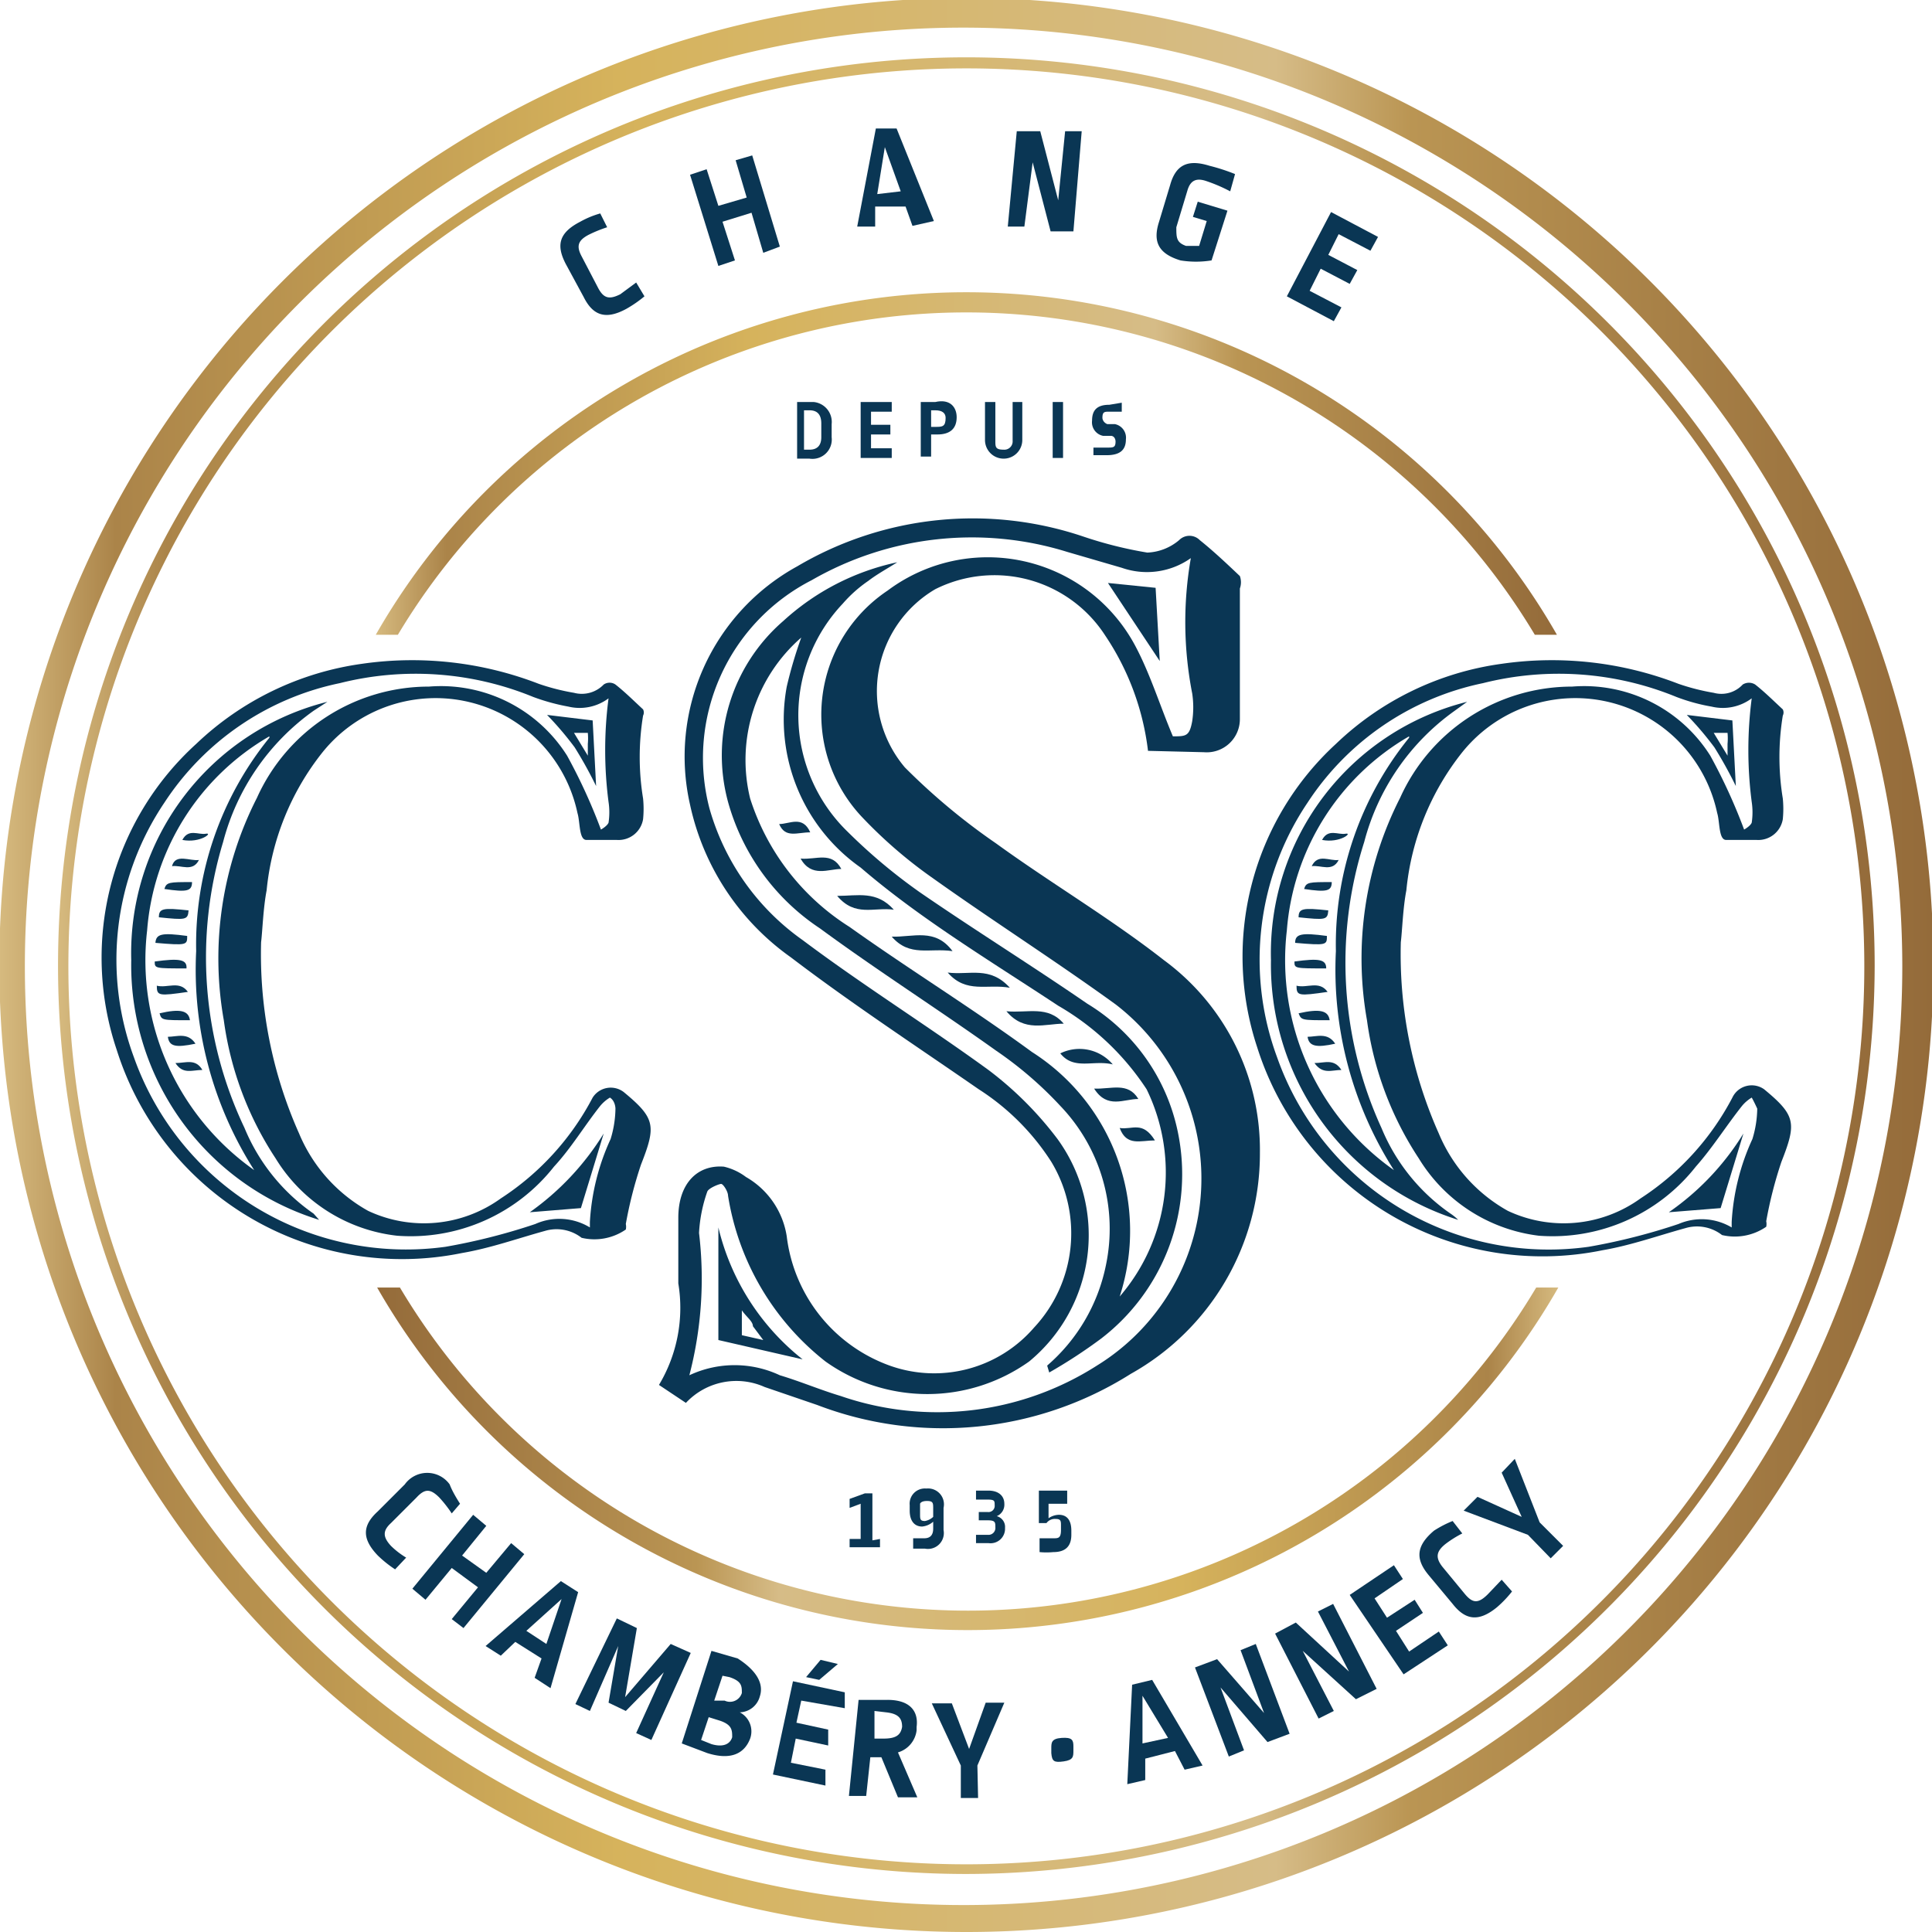 <svg id="Calque_1" data-name="Calque 1" xmlns="http://www.w3.org/2000/svg" xmlns:xlink="http://www.w3.org/1999/xlink" viewBox="0 0 27.97 27.97"><defs><style>.cls-1{fill:url(#Dégradé_sans_nom_179);}.cls-2{fill:url(#Dégradé_sans_nom_179-2);}.cls-3{fill:#0a3654;}.cls-4{fill:url(#Dégradé_sans_nom_179-3);}.cls-5{fill:url(#Dégradé_sans_nom_179-4);}</style><linearGradient id="Dégradé_sans_nom_179" x1="2.46" y1="15.21" x2="30.44" y2="15.21" gradientUnits="userSpaceOnUse"><stop offset="0" stop-color="#d6ba7f"/><stop offset="0.06" stop-color="#ab8449"/><stop offset="0.32" stop-color="#d6b35c"/><stop offset="0.66" stop-color="#d6bc87"/><stop offset="0.73" stop-color="#ba9553"/><stop offset="1" stop-color="#946b3a"/></linearGradient><linearGradient id="Dégradé_sans_nom_179-2" x1="3.3" y1="15.21" x2="29.6" y2="15.21" xlink:href="#Dégradé_sans_nom_179"/><linearGradient id="Dégradé_sans_nom_179-3" x1="7.9" y1="7.94" x2="25" y2="7.94" xlink:href="#Dégradé_sans_nom_179"/><linearGradient id="Dégradé_sans_nom_179-4" x1="15.42" y1="4.42" x2="32.53" y2="4.42" gradientTransform="translate(40.45 26.77) rotate(180)" xlink:href="#Dégradé_sans_nom_179"/></defs><title>CSC Chambéry-Annecy bleu-or</title><path class="cls-1" d="M16.45,29.2a14,14,0,1,1,14-14A14,14,0,0,1,16.45,29.2Zm0-27.57A13.59,13.59,0,1,0,30,15.21,13.6,13.6,0,0,0,16.45,1.63Z" transform="translate(-2.46 -1.23)"/><path class="cls-2" d="M16.45,28.36A13.15,13.15,0,1,1,29.6,15.21,13.17,13.17,0,0,1,16.45,28.36Zm0-26.14a13,13,0,1,0,13,13A13,13,0,0,0,16.45,2.22Z" transform="translate(-2.46 -1.23)"/><path class="cls-3" d="M15.2,23.51v.12h-.44v-.12h.16V23h0l-.16.06,0-.13.22-.08h.11v.68Z" transform="translate(-2.46 -1.23)"/><path class="cls-3" d="M16.12,23.06v.32a.23.23,0,0,1-.27.27l-.17,0V23.5l.16,0c.09,0,.13-.05.13-.14v-.1a.28.28,0,0,1-.16.07c-.11,0-.18-.08-.18-.23v-.08a.22.22,0,0,1,.24-.24A.23.23,0,0,1,16.12,23.06Zm-.34,0v.09c0,.07,0,.1.07.1a.23.23,0,0,0,.12-.06v-.12c0-.08,0-.11-.09-.11S15.78,23,15.78,23Z" transform="translate(-2.46 -1.23)"/><path class="cls-3" d="M17,23v0a.18.18,0,0,1-.11.18.16.16,0,0,1,.12.17v0a.21.21,0,0,1-.24.22l-.18,0v-.12l.17,0a.1.1,0,0,0,.11-.11v0c0-.07,0-.1-.11-.1h-.13v-.12h.13a.09.09,0,0,0,.1-.1v0c0-.06,0-.08-.1-.08l-.17,0v-.13l.18,0C16.92,22.81,17,22.89,17,23Z" transform="translate(-2.46 -1.23)"/><path class="cls-3" d="M17.64,23v.21a.27.27,0,0,1,.15-.05c.11,0,.18.07.18.23v.06c0,.16-.08.25-.26.25a1.06,1.06,0,0,1-.2,0V23.5l.2,0c.07,0,.11,0,.11-.12v-.06c0-.07,0-.1-.08-.1a.15.15,0,0,0-.13.06H17.5v-.47h.41V23Z" transform="translate(-2.46 -1.23)"/><path class="cls-3" d="M14.5,7.37v.19a.28.28,0,0,1-.32.31H14V7.05h.24A.29.29,0,0,1,14.5,7.37Zm-.4-.2v.57h.08c.11,0,.17-.06.17-.18v-.2c0-.13-.06-.19-.17-.19Z" transform="translate(-2.46 -1.23)"/><path class="cls-3" d="M15.07,7.19v.19h.28v.14h-.28v.2h.3v.14h-.45V7.05h.45v.14Z" transform="translate(-2.46 -1.23)"/><path class="cls-3" d="M16.31,7.27v0c0,.16-.09.25-.28.25h-.09v.32h-.15V7.05H16C16.22,7,16.31,7.13,16.31,7.27Zm-.37-.1v.24H16c.1,0,.15,0,.15-.13h0c0-.07-.05-.11-.15-.11Z" transform="translate(-2.46 -1.23)"/><path class="cls-3" d="M17.26,7.6a.27.27,0,1,1-.54,0V7.05h.15v.56c0,.09,0,.13.12.13a.12.12,0,0,0,.13-.13V7.05h.14Z" transform="translate(-2.46 -1.23)"/><path class="cls-3" d="M17.7,7.86V7.05h.15v.81Z" transform="translate(-2.46 -1.23)"/><path class="cls-3" d="M18.7,7.06v.13l-.18,0c-.07,0-.1,0-.1.09v0s0,.06.07.09l.11,0a.2.2,0,0,1,.16.22v0c0,.15-.08.23-.28.23l-.19,0V7.71l.19,0c.1,0,.13,0,.13-.09v0s0-.07-.06-.08l-.12,0a.2.2,0,0,1-.16-.22h0c0-.15.07-.23.25-.23Z" transform="translate(-2.46 -1.23)"/><path class="cls-3" d="M9.12,23,9,23.14a1.81,1.81,0,0,0-.18-.23c-.13-.13-.21-.13-.33,0l-.37.37c-.12.11-.12.2,0,.33a1.18,1.18,0,0,0,.22.17l-.16.17a1.69,1.69,0,0,1-.25-.2c-.24-.25-.22-.44,0-.64l.39-.39a.4.4,0,0,1,.65,0C9,22.8,9.05,22.89,9.12,23Z" transform="translate(-2.46 -1.23)"/><path class="cls-3" d="M9,24.67l.38-.46L9,23.93l-.38.46-.19-.16.88-1.07.19.16-.35.43L9.5,24l.36-.43.19.16-.88,1.07Z" transform="translate(-2.46 -1.23)"/><path class="cls-3" d="M10.2,25.52l.1-.28L9.92,25l-.21.2-.22-.14,1.09-.94.25.16-.4,1.39Zm.17-.49.22-.65-.51.46Z" transform="translate(-2.46 -1.23)"/><path class="cls-3" d="M11.52,26l-.25-.12.14-.82L11,26l-.21-.1.6-1.24.29.14-.17,1,.66-.77.29.13-.57,1.26-.22-.1.4-.88Z" transform="translate(-2.46 -1.23)"/><path class="cls-3" d="M13.46,25.79v0a.31.31,0,0,1-.29.23.31.31,0,0,1,.15.38v0c-.08.21-.27.32-.62.21l-.37-.14.43-1.34.38.11C13.42,25.42,13.52,25.61,13.46,25.79Zm-.85.63.15.06c.17.05.27,0,.3-.1v0c0-.1,0-.18-.18-.24l-.16-.05Zm.31-.93-.12.36.15,0a.18.18,0,0,0,.25-.11v0c0-.1,0-.17-.18-.23Z" transform="translate(-2.46 -1.23)"/><path class="cls-3" d="M14.06,25.85l-.07.32.46.1,0,.23-.47-.1-.07.35.5.1,0,.23-.76-.16.29-1.35.75.16,0,.23Zm.07-.34.21-.25.25.06-.27.23Z" transform="translate(-2.46 -1.23)"/><path class="cls-3" d="M15.73,26.23v.05a.38.38,0,0,1-.27.32l.28.65-.28,0-.24-.58-.16,0-.06.56-.25,0,.14-1.39.39,0C15.63,25.83,15.76,26,15.73,26.23ZM15.12,26l0,.4.13,0c.18,0,.25-.05.27-.17v0c0-.12-.05-.19-.23-.21Z" transform="translate(-2.46 -1.23)"/><path class="cls-3" d="M16.62,27.26h-.25v-.47l-.42-.9h.29l.25.66.24-.67H17l-.39.91Z" transform="translate(-2.46 -1.23)"/><path class="cls-3" d="M18,26.51v.06c0,.09,0,.14-.14.16s-.17,0-.18-.12v-.07c0-.08,0-.14.15-.15S18,26.42,18,26.51Z" transform="translate(-2.46 -1.23)"/><path class="cls-3" d="M19.61,26.85l-.14-.27-.43.11V27l-.26.06.07-1.44.29-.07.73,1.24Zm-.24-.46L19,25.78v.69Z" transform="translate(-2.46 -1.23)"/><path class="cls-3" d="M20.47,26.57l-.22.09-.49-1.29.32-.12.68.78-.34-.91.22-.09.49,1.3-.32.12-.68-.79Z" transform="translate(-2.46 -1.23)"/><path class="cls-3" d="M21.77,26l-.22.11-.63-1.23.3-.16.77.71-.45-.87.22-.11.63,1.23-.3.15-.77-.7Z" transform="translate(-2.46 -1.23)"/><path class="cls-3" d="M22.36,24.37l.18.28.4-.26.12.19-.39.26.19.3.43-.29.13.2-.64.42L22,24.32l.64-.43.13.2Z" transform="translate(-2.46 -1.23)"/><path class="cls-3" d="M23.49,23.25l.14.18a1.58,1.58,0,0,0-.24.15c-.14.11-.15.2-.05.33l.33.4c.11.13.19.14.33,0l.2-.21.15.17a1.63,1.63,0,0,1-.22.23c-.27.22-.46.18-.64-.05l-.35-.42c-.19-.23-.18-.42.08-.64A1.59,1.59,0,0,1,23.49,23.25Z" transform="translate(-2.46 -1.23)"/><path class="cls-3" d="M25.09,23.61l-.18.18-.33-.34-.93-.35.2-.2.64.29-.29-.64.19-.2.36.92Z" transform="translate(-2.46 -1.23)"/><path class="cls-3" d="M11.15,4.32l.1.2a1.92,1.92,0,0,0-.27.11c-.15.08-.18.16-.1.31l.24.46c.08.15.16.17.32.09l.23-.17.12.2a1.75,1.75,0,0,1-.26.18c-.31.17-.49.09-.62-.17l-.26-.48c-.14-.27-.1-.45.21-.61A1.33,1.33,0,0,1,11.15,4.32Z" transform="translate(-2.46 -1.23)"/><path class="cls-3" d="M13.51,4.89l-.17-.58-.42.13L13.1,5l-.24.08-.41-1.32.24-.08.17.53.41-.12-.16-.54.24-.07.4,1.32Z" transform="translate(-2.46 -1.23)"/><path class="cls-3" d="M15.67,4.5l-.1-.28-.44,0,0,.29-.26,0,.27-1.42.3,0,.54,1.34ZM15.5,4l-.23-.64-.11.68Z" transform="translate(-2.46 -1.23)"/><path class="cls-3" d="M17.29,4.51l-.24,0,.13-1.38.34,0,.26,1,.1-1,.24,0L18,4.58l-.33,0-.26-1Z" transform="translate(-2.46 -1.23)"/><path class="cls-3" d="M20.34,3.75,20.27,4a2.3,2.3,0,0,0-.35-.15c-.15-.05-.23,0-.27.14l-.16.53c0,.15,0,.22.14.27l.19,0,.11-.36-.2-.06.07-.22.43.13L20,5a1.4,1.4,0,0,1-.45,0c-.33-.1-.4-.28-.31-.56l.16-.53c.08-.29.25-.38.57-.28A2.75,2.75,0,0,1,20.34,3.75Z" transform="translate(-2.46 -1.23)"/><path class="cls-3" d="M21.84,4.62l-.15.3.42.22-.11.2-.42-.22-.16.32.46.24-.11.2-.68-.36.64-1.22.68.36-.11.2Z" transform="translate(-2.46 -1.23)"/><path class="cls-3" d="M6.24,14.87a6.37,6.37,0,0,0,.55,2.77,2.29,2.29,0,0,0,1,1.12,1.9,1.9,0,0,0,1.92-.18,3.89,3.89,0,0,0,1.33-1.46.31.31,0,0,1,.45-.08l0,0c.46.38.47.49.25,1.05a6,6,0,0,0-.22.86.19.19,0,0,1,0,.08.8.8,0,0,1-.64.12.59.59,0,0,0-.53-.1c-.4.11-.79.25-1.2.32a4.33,4.33,0,0,1-5-2.94A4.18,4.18,0,0,1,5.3,12a4.34,4.34,0,0,1,2.4-1.16,5.08,5.08,0,0,1,2.56.29,3.18,3.18,0,0,0,.51.13.44.44,0,0,0,.43-.12.15.15,0,0,1,.17,0c.14.11.27.24.4.36a.1.1,0,0,1,0,.09,3.72,3.72,0,0,0,0,1.2,1.51,1.51,0,0,1,0,.3.36.36,0,0,1-.38.3c-.15,0-.33,0-.44,0s-.09-.26-.13-.39a2.1,2.1,0,0,0-3.69-.88,3.8,3.8,0,0,0-.81,2C6.27,14.38,6.26,14.71,6.24,14.87ZM11,19s0-.06,0-.08a3.31,3.31,0,0,1,.3-1.2,1.56,1.56,0,0,0,.07-.44s0-.11-.08-.16a.55.55,0,0,0-.14.12c-.23.29-.42.61-.67.88a2.64,2.64,0,0,1-2.27,1A2.37,2.37,0,0,1,6.45,18a4.8,4.8,0,0,1-.75-2,5.12,5.12,0,0,1,.48-3.22,2.73,2.73,0,0,1,2.49-1.61,2.16,2.16,0,0,1,2,1,8.08,8.08,0,0,1,.49,1.07s.09-.05.11-.1a1,1,0,0,0,0-.3,5.81,5.81,0,0,1,0-1.5.7.7,0,0,1-.58.12,3,3,0,0,1-.51-.14,4.49,4.49,0,0,0-2.8-.2,4,4,0,0,0-2.54,1.73,4.07,4.07,0,0,0-.44,3.69,4.18,4.18,0,0,0,4.51,2.74,8.85,8.85,0,0,0,1.3-.33A.85.85,0,0,1,11,19Z" transform="translate(-2.46 -1.23)"/><path class="cls-3" d="M7.08,18.89a3.86,3.86,0,0,1-2.72-3.76A3.75,3.75,0,0,1,7.2,11.39L7,11.52a3.38,3.38,0,0,0-1.31,1.9A5.75,5.75,0,0,0,6,17.56,2.81,2.81,0,0,0,7,18.8Zm-.72-7a3.56,3.56,0,0,0-1.77,2.81,3.72,3.72,0,0,0,1.55,3.47A5.39,5.39,0,0,1,5.3,15,4.75,4.75,0,0,1,6.36,11.91Z" transform="translate(-2.46 -1.23)"/><path class="cls-3" d="M11.2,17.64l-.33,1.08-.74.06A3.9,3.9,0,0,0,11.2,17.64Z" transform="translate(-2.46 -1.23)"/><path class="cls-3" d="M11.09,12.61a6.12,6.12,0,0,0-.31-.56,4.7,4.7,0,0,0-.4-.47l.66.08Zm-.32-.77.2.33V12a.88.88,0,0,0,0-.16Z" transform="translate(-2.46 -1.23)"/><path class="cls-3" d="M5.16,15.25c-.46,0-.46,0-.46-.1C5.06,15.1,5.17,15.12,5.16,15.25Z" transform="translate(-2.46 -1.23)"/><path class="cls-3" d="M5.17,14.78c0,.13,0,.14-.46.1C4.72,14.75,4.8,14.73,5.17,14.78Z" transform="translate(-2.46 -1.23)"/><path class="cls-3" d="M5.18,15.59c-.42.06-.45.06-.45-.09C4.88,15.54,5.06,15.42,5.18,15.59Z" transform="translate(-2.46 -1.23)"/><path class="cls-3" d="M5.21,16c-.41,0-.41,0-.44-.1C5.07,15.83,5.19,15.86,5.21,16Z" transform="translate(-2.46 -1.23)"/><path class="cls-3" d="M4.76,14.51c0-.13.06-.14.43-.1C5.18,14.55,5.15,14.55,4.76,14.51Z" transform="translate(-2.46 -1.23)"/><path class="cls-3" d="M5.24,14c0,.13-.07.15-.4.1C4.87,14,4.91,14,5.24,14Z" transform="translate(-2.46 -1.23)"/><path class="cls-3" d="M5.34,13.68c-.09.18-.26.07-.39.09C5,13.58,5.21,13.7,5.34,13.68Z" transform="translate(-2.46 -1.23)"/><path class="cls-3" d="M4.89,16.24c.13,0,.29-.07.4.1C5,16.4,4.91,16.38,4.89,16.24Z" transform="translate(-2.46 -1.23)"/><path class="cls-3" d="M5.1,13.39c.09-.17.23-.07.34-.09S5.36,13.44,5.1,13.39Z" transform="translate(-2.46 -1.23)"/><path class="cls-3" d="M5,16.62c.15,0,.29-.07.39.1C5.24,16.72,5.11,16.79,5,16.62Z" transform="translate(-2.46 -1.23)"/><path class="cls-3" d="M22.74,14.87a6.37,6.37,0,0,0,.55,2.77,2.29,2.29,0,0,0,1,1.12,1.9,1.9,0,0,0,1.92-.18,3.89,3.89,0,0,0,1.33-1.46A.31.31,0,0,1,28,17l0,0c.46.38.47.49.25,1.05a6,6,0,0,0-.22.86.19.19,0,0,1,0,.08.8.8,0,0,1-.64.12.59.59,0,0,0-.53-.1c-.4.11-.79.25-1.2.32a4.33,4.33,0,0,1-5-2.94A4.18,4.18,0,0,1,21.8,12a4.31,4.31,0,0,1,2.4-1.16,5.08,5.08,0,0,1,2.56.29,3.18,3.18,0,0,0,.51.13.42.42,0,0,0,.42-.12.17.17,0,0,1,.18,0c.14.11.27.24.4.36a.1.1,0,0,1,0,.09,3.72,3.72,0,0,0,0,1.2,1.51,1.51,0,0,1,0,.3.36.36,0,0,1-.38.3c-.15,0-.33,0-.44,0s-.09-.26-.13-.39a2.1,2.1,0,0,0-3.69-.88,3.8,3.8,0,0,0-.81,2C22.77,14.38,22.76,14.71,22.74,14.87ZM27.53,19s0-.06,0-.08a3.31,3.31,0,0,1,.3-1.2,1.56,1.56,0,0,0,.07-.44s-.05-.11-.08-.16a.55.55,0,0,0-.14.12c-.23.29-.43.61-.67.88a2.64,2.64,0,0,1-2.27,1A2.37,2.37,0,0,1,23,18a4.8,4.8,0,0,1-.75-2,5.12,5.12,0,0,1,.48-3.22,2.73,2.73,0,0,1,2.49-1.61,2.16,2.16,0,0,1,2,1,8.08,8.08,0,0,1,.49,1.07s.09-.05.11-.1a1,1,0,0,0,0-.3,5.81,5.81,0,0,1,0-1.5.7.7,0,0,1-.58.12,2.73,2.73,0,0,1-.51-.14,4.49,4.49,0,0,0-2.8-.2,4,4,0,0,0-2.54,1.73,4.07,4.07,0,0,0-.44,3.69,4.17,4.17,0,0,0,4.51,2.74,8.85,8.85,0,0,0,1.3-.33A.85.85,0,0,1,27.53,19Z" transform="translate(-2.46 -1.23)"/><path class="cls-3" d="M23.57,18.89a3.87,3.87,0,0,1-2.71-3.76,3.75,3.75,0,0,1,2.84-3.74l-.18.13a3.38,3.38,0,0,0-1.31,1.9,5.75,5.75,0,0,0,.25,4.14,2.81,2.81,0,0,0,1,1.24A.75.75,0,0,1,23.57,18.89Zm-.71-7a3.56,3.56,0,0,0-1.77,2.81,3.72,3.72,0,0,0,1.55,3.47A5.39,5.39,0,0,1,21.8,15,4.75,4.75,0,0,1,22.86,11.91Z" transform="translate(-2.46 -1.23)"/><path class="cls-3" d="M27.7,17.64l-.33,1.08-.75.06A3.81,3.81,0,0,0,27.7,17.64Z" transform="translate(-2.46 -1.23)"/><path class="cls-3" d="M27.59,12.61a6.12,6.12,0,0,0-.31-.56,4.7,4.7,0,0,0-.4-.47l.66.08Zm-.32-.77.2.33V12a.88.88,0,0,0,0-.16Z" transform="translate(-2.46 -1.23)"/><path class="cls-3" d="M21.66,15.25c-.46,0-.46,0-.46-.1C21.56,15.1,21.66,15.12,21.66,15.25Z" transform="translate(-2.46 -1.23)"/><path class="cls-3" d="M21.67,14.78c0,.13,0,.14-.46.1C21.21,14.75,21.3,14.73,21.67,14.78Z" transform="translate(-2.46 -1.23)"/><path class="cls-3" d="M21.68,15.59c-.42.06-.45.06-.45-.09C21.38,15.54,21.56,15.42,21.68,15.59Z" transform="translate(-2.46 -1.23)"/><path class="cls-3" d="M21.71,16c-.41,0-.41,0-.45-.1C21.57,15.83,21.69,15.86,21.71,16Z" transform="translate(-2.46 -1.23)"/><path class="cls-3" d="M21.26,14.51c0-.13.06-.14.43-.1C21.68,14.55,21.65,14.55,21.26,14.51Z" transform="translate(-2.46 -1.23)"/><path class="cls-3" d="M21.74,14c0,.13-.07.15-.4.1C21.37,14,21.41,14,21.74,14Z" transform="translate(-2.46 -1.23)"/><path class="cls-3" d="M21.84,13.68c-.09.18-.26.07-.39.09C21.54,13.58,21.71,13.7,21.84,13.68Z" transform="translate(-2.46 -1.23)"/><path class="cls-3" d="M21.39,16.24c.13,0,.29-.07.4.1C21.52,16.4,21.41,16.38,21.39,16.24Z" transform="translate(-2.46 -1.23)"/><path class="cls-3" d="M21.6,13.39c.09-.17.23-.07.34-.09S21.86,13.44,21.6,13.39Z" transform="translate(-2.46 -1.23)"/><path class="cls-3" d="M21.49,16.62c.15,0,.28-.07.39.1C21.74,16.72,21.61,16.79,21.49,16.62Z" transform="translate(-2.46 -1.23)"/><path class="cls-3" d="M19.08,12.1a3.8,3.8,0,0,0-.62-1.67A1.91,1.91,0,0,0,16,9.76a1.71,1.71,0,0,0-.44,2.58,9.28,9.28,0,0,0,1.32,1.1c.8.58,1.65,1.08,2.43,1.69a3.41,3.41,0,0,1,1.39,2.79,3.65,3.65,0,0,1-1.87,3.2,5.09,5.09,0,0,1-4.54.45l-.76-.26a1,1,0,0,0-1.14.23L12,21.28a2.17,2.17,0,0,0,.28-1.47c0-.32,0-.64,0-.95,0-.49.27-.77.66-.74a.85.85,0,0,1,.32.15,1.2,1.2,0,0,1,.59.86A2.28,2.28,0,0,0,15.34,21a1.91,1.91,0,0,0,2.09-.55,2,2,0,0,0,.25-2.4A3.46,3.46,0,0,0,16.63,17c-.91-.63-1.84-1.24-2.72-1.91a3.65,3.65,0,0,1-1.46-2.21A3.14,3.14,0,0,1,14,9.43,5,5,0,0,1,18.15,9a5.9,5.9,0,0,0,.92.23.76.76,0,0,0,.46-.18.21.21,0,0,1,.3,0c.2.16.39.34.58.52a.27.27,0,0,1,0,.18v1.21c0,.23,0,.45,0,.68a.48.48,0,0,1-.52.48Zm.62-2.79a1.1,1.1,0,0,1-1,.14l-.79-.23a4.65,4.65,0,0,0-3.7.41,2.89,2.89,0,0,0-1.48,3.3,3.5,3.5,0,0,0,1.35,1.91c.88.66,1.81,1.24,2.69,1.88a5.07,5.07,0,0,1,1,1,2.37,2.37,0,0,1-.41,3.22,2.54,2.54,0,0,1-2.95,0A3.81,3.81,0,0,1,13,18.54c0-.06-.07-.17-.1-.17s-.18.06-.2.11a2.13,2.13,0,0,0-.12.6,5.55,5.55,0,0,1-.14,2.06,1.54,1.54,0,0,1,1.31,0c.3.09.58.21.88.3A4.29,4.29,0,0,0,18.34,21a3.18,3.18,0,0,0,.27-5.23c-.87-.63-1.78-1.21-2.65-1.83a6.7,6.7,0,0,1-1-.86,2.16,2.16,0,0,1,.35-3.3,2.42,2.42,0,0,1,3.58.79c.22.41.36.87.55,1.32.19,0,.24,0,.28-.22a1.35,1.35,0,0,0,0-.4A5.38,5.38,0,0,1,19.7,9.31Z" transform="translate(-2.46 -1.23)"/><path class="cls-3" d="M17.62,21a2.6,2.6,0,0,0,.85-1.45,2.57,2.57,0,0,0-.66-2.31,5.46,5.46,0,0,0-.93-.8c-.84-.6-1.72-1.16-2.55-1.77A3.23,3.23,0,0,1,13,12.84a2.57,2.57,0,0,1,.8-2.62,3.53,3.53,0,0,1,1.65-.85c-.14.09-.29.17-.42.27a1.94,1.94,0,0,0-.37.33,2.35,2.35,0,0,0,.07,3.3,8.15,8.15,0,0,0,1.05.88c.8.55,1.62,1.06,2.42,1.61a2.84,2.84,0,0,1,1.31,1.85,3,3,0,0,1-1.11,3,7.43,7.43,0,0,1-.75.49Zm1.05-1a2.75,2.75,0,0,0,.39-3,3.8,3.8,0,0,0-1.28-1.21c-1-.66-2-1.26-2.86-2a2.62,2.62,0,0,1-1.07-2.62,6.36,6.36,0,0,1,.21-.71,2.35,2.35,0,0,0-.74,2.33,3.43,3.43,0,0,0,1.44,1.86c.87.62,1.78,1.18,2.64,1.81A3.07,3.07,0,0,1,18.67,20Z" transform="translate(-2.46 -1.23)"/><path class="cls-3" d="M12.86,20.63V19a3.46,3.46,0,0,0,1.22,1.91Zm.65,0-.15-.2c0-.07-.09-.13-.16-.23v.36Z" transform="translate(-2.46 -1.23)"/><path class="cls-3" d="M18.5,9.67l.69.07.06,1.06Z" transform="translate(-2.46 -1.23)"/><path class="cls-3" d="M17.08,15.53c-.33-.06-.63.09-.9-.22C16.5,15.35,16.79,15.21,17.08,15.53Z" transform="translate(-2.46 -1.23)"/><path class="cls-3" d="M17.86,16.05c-.27,0-.57.13-.83-.18C17.34,15.9,17.63,15.78,17.86,16.05Z" transform="translate(-2.46 -1.23)"/><path class="cls-3" d="M18.57,16.64c-.28-.07-.56.09-.76-.16A.63.63,0,0,1,18.57,16.64Z" transform="translate(-2.46 -1.23)"/><path class="cls-3" d="M16.25,15c-.33-.05-.62.09-.88-.21C15.68,14.8,16,14.66,16.25,15Z" transform="translate(-2.46 -1.23)"/><path class="cls-3" d="M14.58,14.2c.3,0,.57-.08.82.2C15.11,14.36,14.84,14.51,14.58,14.2Z" transform="translate(-2.46 -1.23)"/><path class="cls-3" d="M18.94,17.14c-.21,0-.45.15-.64-.15C18.55,17,18.79,16.89,18.94,17.14Z" transform="translate(-2.46 -1.23)"/><path class="cls-3" d="M14.64,13.81c-.19,0-.43.13-.59-.15C14.28,13.68,14.5,13.55,14.64,13.81Z" transform="translate(-2.46 -1.23)"/><path class="cls-3" d="M13.74,13.16c.15,0,.34-.13.45.12C14,13.28,13.83,13.37,13.74,13.16Z" transform="translate(-2.46 -1.23)"/><path class="cls-3" d="M19.18,17.74c-.21,0-.41.09-.51-.18C18.85,17.59,19,17.45,19.18,17.74Z" transform="translate(-2.46 -1.23)"/><path class="cls-4" d="M8.22,10.42a9.59,9.59,0,0,1,16.46,0H25a9.85,9.85,0,0,0-17.1,0Z" transform="translate(-2.46 -1.23)"/><path class="cls-5" d="M24.7,19.87a9.57,9.57,0,0,1-16.45,0H7.92a9.85,9.85,0,0,0,17.1,0Z" transform="translate(-2.46 -1.23)"/></svg>